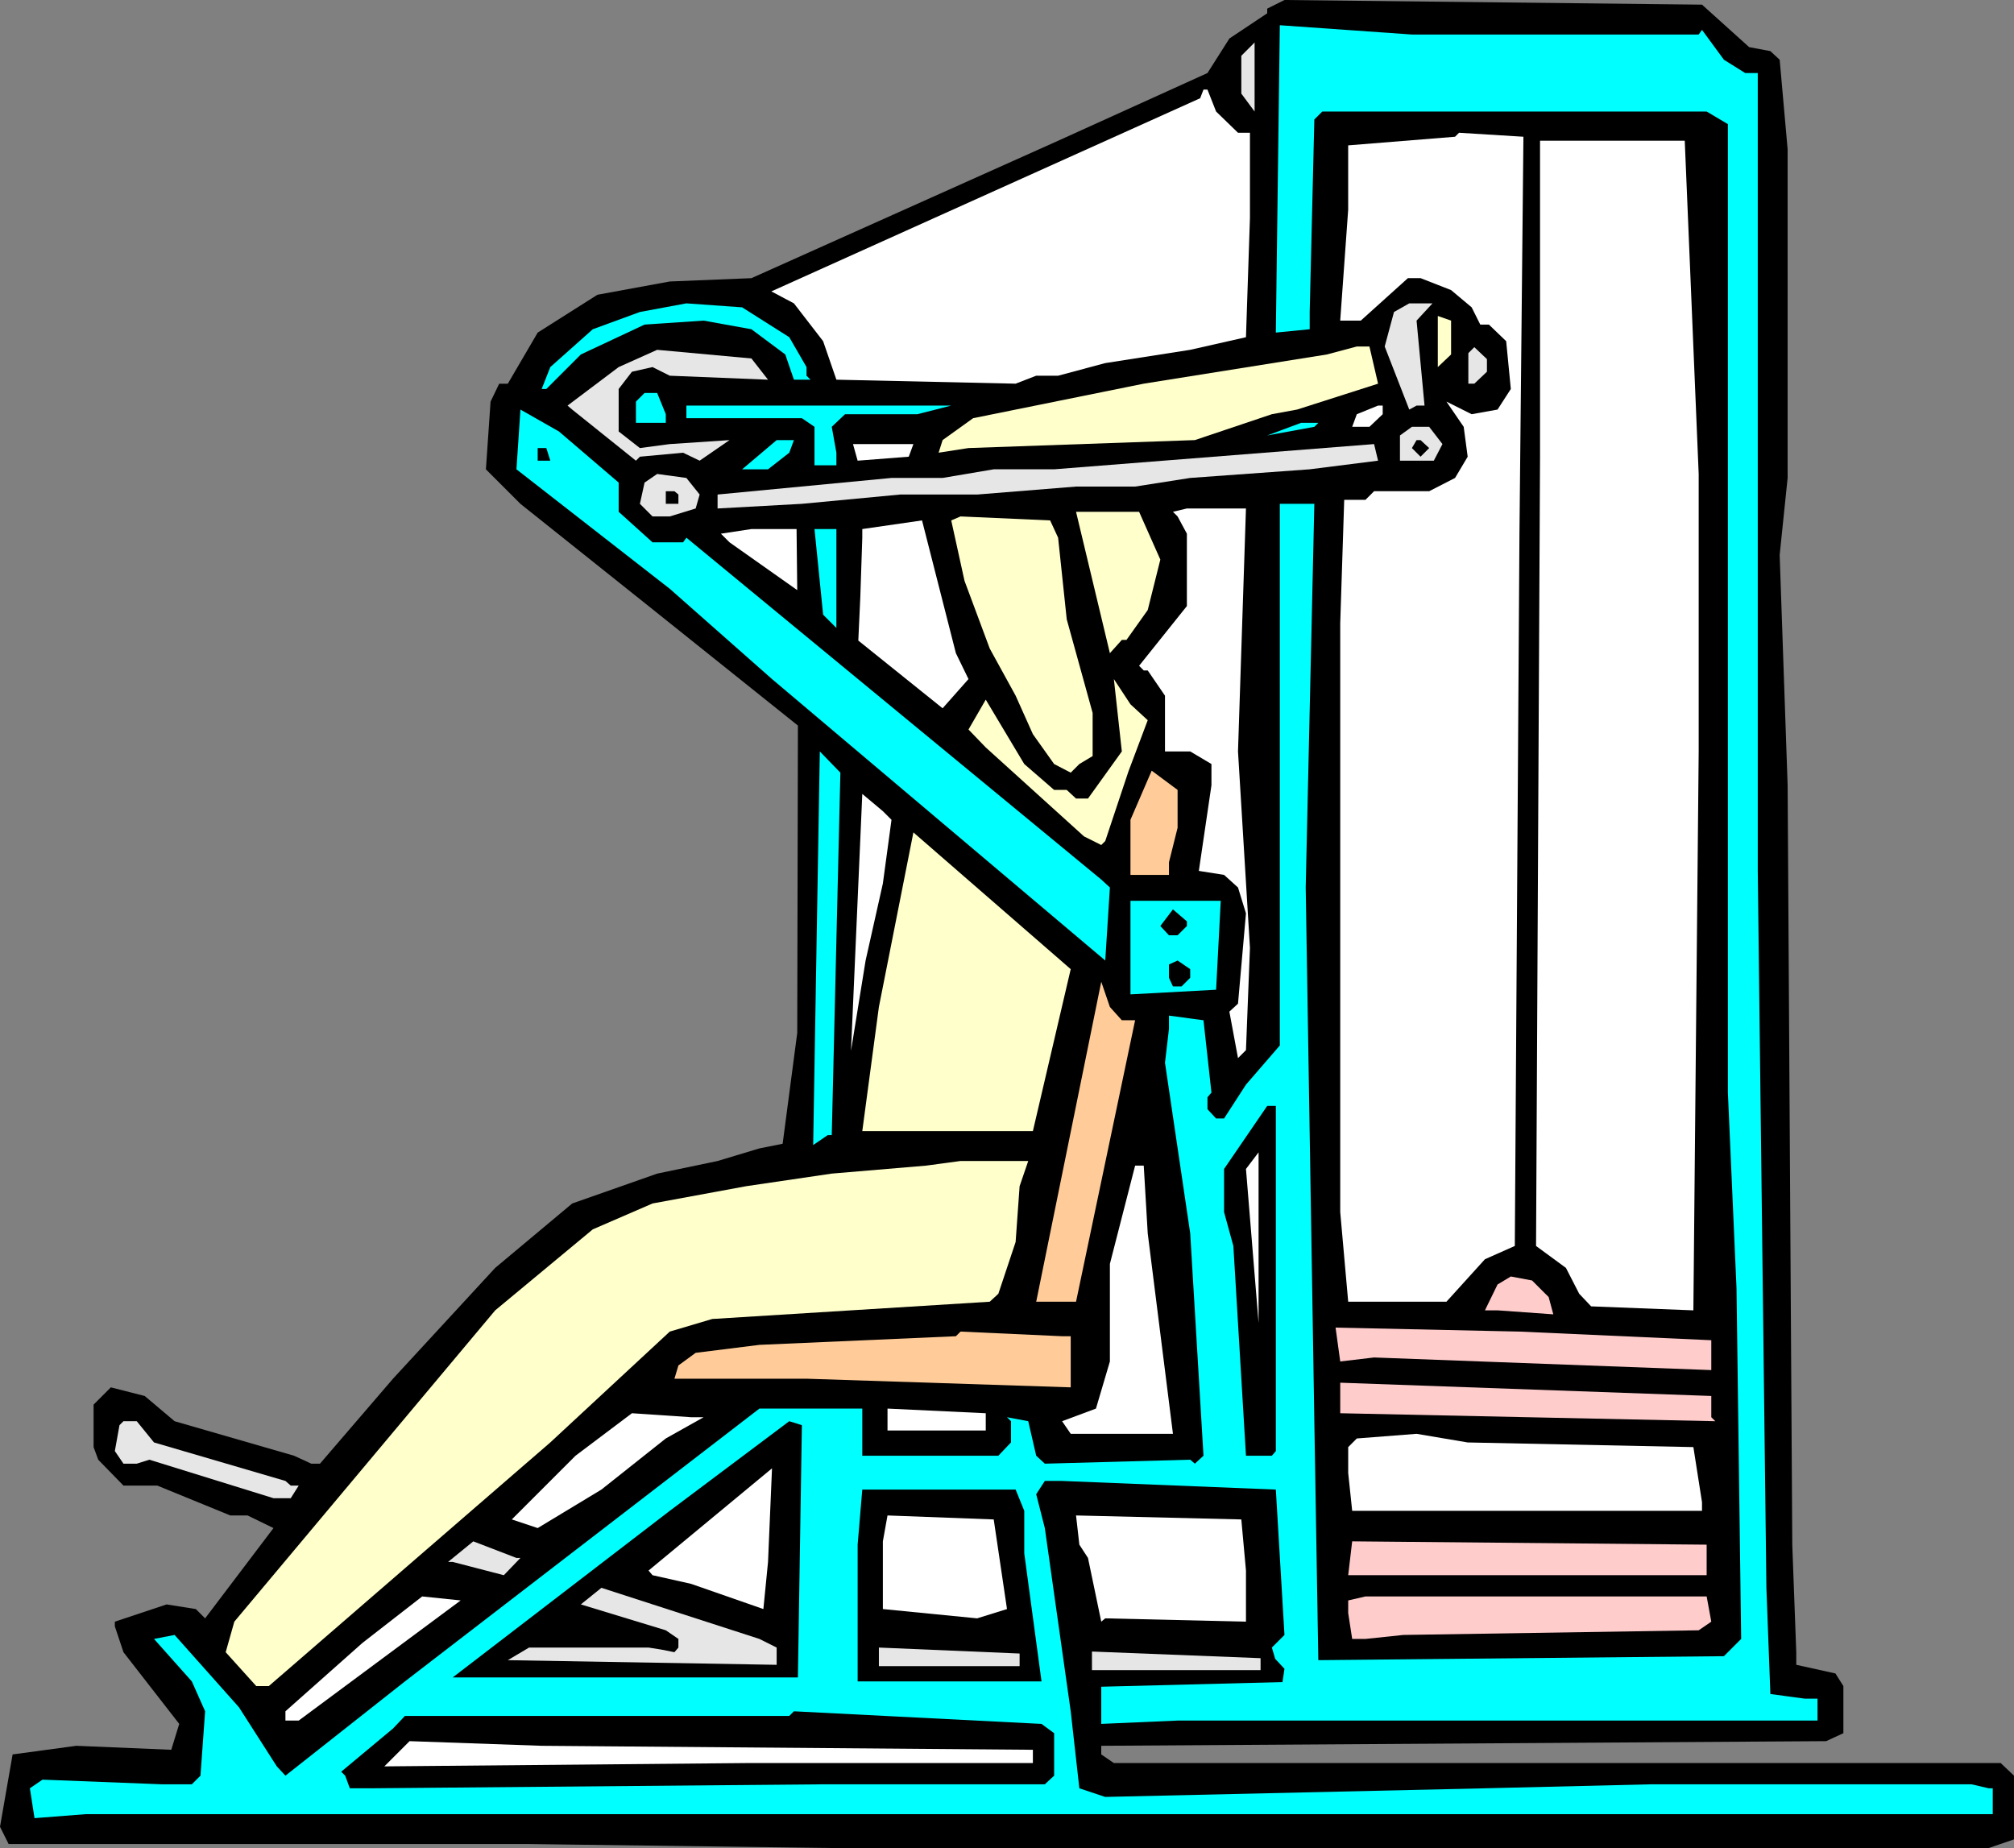 <?xml version="1.0" encoding="UTF-8" standalone="no"?>
<svg
   version="1.0"
   width="129.724mm"
   height="119.036mm"
   id="svg66"
   sodipodi:docname="Triceps 25.wmf"
   xmlns:inkscape="http://www.inkscape.org/namespaces/inkscape"
   xmlns:sodipodi="http://sodipodi.sourceforge.net/DTD/sodipodi-0.dtd"
   xmlns="http://www.w3.org/2000/svg"
   xmlns:svg="http://www.w3.org/2000/svg">
  <rect width="100%" height="100%" fill="#808080" stroke="none"/>
  <sodipodi:namedview
     id="namedview66"
     pagecolor="#ffffff"
     bordercolor="#000000"
     borderopacity="0.25"
     inkscape:showpageshadow="2"
     inkscape:pageopacity="0.0"
     inkscape:pagecheckerboard="0"
     inkscape:deskcolor="#d1d1d1"
     inkscape:document-units="mm" />
  <defs
     id="defs1">
    <pattern
       id="WMFhbasepattern"
       patternUnits="userSpaceOnUse"
       width="6"
       height="6"
       x="0"
       y="0" />
  </defs>
  <path
     style="fill:#000000;fill-opacity:1;fill-rule:evenodd;stroke:none"
     d="m 425.816,11.474 5.171,0.97 2.262,2.101 1.939,21.816 V 116.354 l -1.939,18.746 1.939,56.076 1.131,184.873 0.97,26.18 v 3.07 l 9.534,2.101 1.939,3.07 v 11.474 l -4.202,1.939 -176.467,1.131 v 2.101 l 3.07,2.101 h 215.897 l 3.232,3.07 v 15.514 l -6.141,2.101 H 202.485 l -73.69,-0.97 H 2.101 L 0,444.73 l 3.07,-17.615 15.514,-2.101 23.109,0.97 1.939,-6.302 -13.574,-17.453 -2.101,-6.302 v -1.131 l 12.605,-4.202 7.11,1.131 2.262,2.262 16.645,-21.978 -6.302,-3.07 h -4.202 l -17.776,-7.272 h -8.242 l -6.141,-6.302 -1.131,-3.07 v -10.343 l 4.202,-4.202 8.242,2.101 7.272,6.141 29.088,8.403 4.202,1.939 h 2.101 l 17.776,-20.685 24.886,-26.988 18.746,-15.675 20.685,-7.272 14.706,-3.07 10.181,-3.07 5.656,-1.131 3.555,-26.988 0.162,-74.822 -36.36,-29.088 -31.189,-24.887 -8.403,-8.403 1.131,-16.483 2.101,-4.363 h 2.101 l 7.272,-12.443 14.544,-9.211 17.614,-3.232 19.877,-0.808 74.659,-33.452 36.36,-16.483 5.333,-8.403 9.211,-6.141 V 2.101 L 312.696,0 414.342,1.131 Z"
     id="path1" />
  <path
     style="fill:#00ffff;fill-opacity:1;fill-rule:evenodd;stroke:none"
     d="m 413.534,8.403 0.808,-1.131 5.333,7.272 5.171,3.232 h 3.07 v 194.246 l 2.101,174.531 0.97,25.856 8.403,1.131 h 3.07 v 5.333 H 286.678 l -18.584,0.808 v -9.05 l 44.117,-1.131 0.485,-3.232 -2.262,-2.424 -0.808,-2.747 3.07,-3.07 -2.101,-35.391 -52.035,-2.101 h -4.202 l -2.101,3.232 2.101,8.242 6.302,44.602 2.101,18.746 6.302,2.101 92.435,-2.101 40.4,-0.97 h 78.053 l 4.202,0.97 h 0.97 v 6.302 H 20.846 l -12.443,0.97 -1.131,-7.272 3.07,-2.101 29.088,1.131 h 7.272 l 2.101,-2.101 1.131,-15.675 -3.232,-7.272 -9.211,-10.343 5.01,-0.97 15.675,17.615 9.211,14.383 2.101,2.262 29.088,-22.948 86.294,-66.419 h 25.048 v 11.474 h 33.128 l 3.07,-3.232 v -5.171 l -0.97,-0.97 5.171,0.97 1.939,8.403 2.101,1.939 35.39,-0.97 1.131,0.97 2.101,-1.939 -3.232,-54.137 -6.141,-41.532 0.97,-8.242 v -3.232 l 8.403,1.131 1.939,17.615 -0.97,1.131 v 2.909 l 2.101,2.262 h 1.939 l 5.333,-8.242 8.242,-9.535 V 122.656 h 8.403 l -2.101,93.406 2.101,129.928 0.97,58.177 98.737,-0.97 4.202,-4.202 -1.131,-85.326 -2.101,-47.673 V 30.22 l -5.171,-3.07 h -93.566 l -1.939,1.939 -1.131,46.865 v 4.202 l -8.242,0.808 0.97,-74.822 32.158,2.262 z"
     id="path2" />
  <path
     style="fill:#e6e6e6;fill-opacity:1;fill-rule:evenodd;stroke:none"
     d="m 302.192,22.786 v -9.211 l 3.232,-3.232 v 16.807 z"
     id="path3" />
  <path
     style="fill:#ffffff;fill-opacity:1;fill-rule:evenodd;stroke:none"
     d="m 296.051,27.149 5.333,5.171 h 2.909 v 20.685 l -0.97,29.088 -13.574,3.07 -20.685,3.232 -11.474,3.07 h -5.333 l -5.01,1.939 -43.632,-0.97 -3.232,-9.373 -7.11,-9.211 -5.494,-2.909 104.393,-47.026 0.808,-2.101 h 0.97 z"
     id="path4" />
  <path
     style="fill:#ffffff;fill-opacity:1;fill-rule:evenodd;stroke:none"
     d="m 369.902,129.928 -1.131,173.399 -7.272,3.232 -9.373,10.343 h -23.917 l -1.939,-21.816 v -143.341 l 0.97,-30.058 h 5.171 l 2.101,-2.101 h 13.413 l 6.302,-3.232 3.07,-5.171 -0.97,-7.272 -4.202,-6.141 6.141,3.07 6.302,-1.131 3.232,-5.01 -1.131,-11.635 -4.202,-4.04 h -2.101 l -2.101,-4.202 -5.01,-4.202 -7.434,-2.909 h -3.07 l -11.474,10.343 h -5.01 l 1.939,-26.988 v -15.675 l 26.018,-2.101 0.97,-0.97 15.675,0.97 z"
     id="path5" />
  <path
     style="fill:#ffffff;fill-opacity:1;fill-rule:evenodd;stroke:none"
     d="m 413.534,115.384 v 67.55 l -1.293,136.069 -24.886,-0.97 -2.909,-3.07 -3.232,-6.302 -7.272,-5.333 0.97,-192.145 V 34.26 h 35.229 z"
     id="path6" />
  <path
     style="fill:#00ffff;fill-opacity:1;fill-rule:evenodd;stroke:none"
     d="m 192.142,82.094 4.202,7.272 v 2.101 l 0.97,0.97 h -4.04 l -2.101,-6.141 -8.242,-6.141 -11.635,-2.101 -14.382,0.97 -15.514,7.272 -8.403,8.403 h -1.131 l 2.101,-5.333 10.342,-9.211 11.474,-4.202 11.312,-2.101 13.574,0.97 z"
     id="path7" />
  <path
     style="fill:#e6e6e6;fill-opacity:1;fill-rule:evenodd;stroke:none"
     d="m 344.854,78.054 1.939,20.685 h -1.939 l -1.778,0.97 -5.979,-15.352 2.262,-8.403 3.717,-2.101 h 5.656 z"
     id="path8" />
  <path
     style="fill:#ffffcc;fill-opacity:1;fill-rule:evenodd;stroke:none"
     d="m 353.257,86.296 -3.232,3.07 V 76.923 l 3.232,1.131 z"
     id="path9" />
  <path
     style="fill:#ffffcc;fill-opacity:1;fill-rule:evenodd;stroke:none"
     d="m 335.481,93.406 -19.715,6.302 -6.141,1.131 -18.746,6.302 -55.106,1.939 -7.272,1.131 0.97,-3.07 7.434,-5.333 41.531,-8.403 44.602,-7.111 7.272,-1.939 h 3.07 z"
     id="path10" />
  <path
     style="fill:#e6e6e6;fill-opacity:1;fill-rule:evenodd;stroke:none"
     d="m 186.971,92.437 -23.917,-0.97 -4.202,-2.101 -5.01,1.131 -3.232,4.202 v 10.343 l 5.171,4.04 7.272,-0.97 14.544,-0.97 -7.272,5.01 -4.04,-1.939 -10.504,0.97 -0.97,0.97 -15.514,-12.443 -1.131,-0.97 12.443,-9.373 9.373,-4.202 22.947,2.101 z"
     id="path11" />
  <path
     style="fill:#e6e6e6;fill-opacity:1;fill-rule:evenodd;stroke:none"
     d="m 361.984,90.497 -3.07,2.909 h -1.454 v -7.434 l 1.454,-1.454 3.07,2.909 z"
     id="path12" />
  <path
     style="fill:#00ffff;fill-opacity:1;fill-rule:evenodd;stroke:none"
     d="m 162.085,100.84 v 2.101 h -7.272 v -5.171 l 2.101,-2.101 h 3.07 z"
     id="path13" />
  <path
     style="fill:#00ffff;fill-opacity:1;fill-rule:evenodd;stroke:none"
     d="m 223.331,100.84 h -17.614 l -3.232,3.07 1.131,6.302 v 3.07 h -5.333 v -9.373 l -3.07,-2.101 h -28.118 v -3.07 h 64.478 z"
     id="path14" />
  <path
     style="fill:#ffffff;fill-opacity:1;fill-rule:evenodd;stroke:none"
     d="m 336.612,100.84 -3.232,3.07 h -4.202 l 1.131,-3.07 5.171,-2.101 h 1.131 z"
     id="path15" />
  <path
     style="fill:#00ffff;fill-opacity:1;fill-rule:evenodd;stroke:none"
     d="m 150.611,117.485 v 7.111 l 8.242,7.434 h 7.434 l 0.808,-1.131 101,83.225 2.101,1.939 -1.131,17.776 -81.123,-68.519 -24.886,-21.978 -37.33,-29.088 0.97,-14.544 9.373,5.333 z"
     id="path16" />
  <path
     style="fill:#00ffff;fill-opacity:1;fill-rule:evenodd;stroke:none"
     d="m 319.968,103.91 -11.474,2.101 8.242,-3.07 h 4.202 z"
     id="path17" />
  <path
     style="fill:#e6e6e6;fill-opacity:1;fill-rule:evenodd;stroke:none"
     d="m 351.156,108.112 -2.101,4.04 h -8.242 v -6.141 l 2.909,-2.101 h 4.202 z"
     id="path18" />
  <path
     style="fill:#00ffff;fill-opacity:1;fill-rule:evenodd;stroke:none"
     d="m 192.142,110.213 -5.171,4.04 h -6.302 l 8.403,-7.111 h 4.202 z"
     id="path19" />
  <path
     style="fill:#000000;fill-opacity:1;fill-rule:evenodd;stroke:none"
     d="m 347.924,109.082 -2.101,2.101 -2.101,-2.101 1.131,-1.939 h 0.97 z"
     id="path20" />
  <path
     style="fill:#ffffff;fill-opacity:1;fill-rule:evenodd;stroke:none"
     d="m 221.23,111.182 -12.443,0.97 -1.131,-4.04 h 14.706 z"
     id="path21" />
  <path
     style="fill:#e6e6e6;fill-opacity:1;fill-rule:evenodd;stroke:none"
     d="m 318.836,114.253 -29.088,2.101 -13.413,2.101 H 261.953 l -24.078,1.939 h -18.746 l -23.917,2.262 -20.523,1.131 v -3.394 l 42.339,-4.04 h 12.443 l 12.443,-2.101 h 14.706 l 77.891,-6.141 0.97,4.04 z"
     id="path22" />
  <path
     style="fill:#000000;fill-opacity:1;fill-rule:evenodd;stroke:none"
     d="m 133.966,112.152 h -3.07 v -3.07 h 2.101 z"
     id="path23" />
  <path
     style="fill:#e6e6e6;fill-opacity:1;fill-rule:evenodd;stroke:none"
     d="m 170.326,120.394 -0.97,3.394 -6.302,1.939 h -4.202 l -3.07,-3.07 1.131,-5.171 3.07,-2.101 7.11,0.97 z"
     id="path24" />
  <path
     style="fill:#000000;fill-opacity:1;fill-rule:evenodd;stroke:none"
     d="m 165.155,120.394 v 2.262 h -3.07 v -3.07 h 2.101 z"
     id="path25" />
  <path
     style="fill:#ffffff;fill-opacity:1;fill-rule:evenodd;stroke:none"
     d="m 301.384,182.934 2.909,47.834 -0.97,24.887 -1.939,1.939 -2.101,-11.312 2.101,-1.939 1.939,-21.978 -1.939,-6.303 -3.394,-3.07 -6.141,-0.97 3.07,-20.847 v -5.171 l -5.171,-3.07 h -6.141 v -13.575 l -4.202,-6.141 h -0.97 l -1.131,-1.131 11.635,-14.544 V 129.928 l -2.262,-4.202 -1.131,-1.131 3.394,-0.808 h 14.382 z"
     id="path26" />
  <path
     style="fill:#ffffcc;fill-opacity:1;fill-rule:evenodd;stroke:none"
     d="m 282.476,136.231 -3.07,12.282 -5.171,7.272 h -1.131 l -2.909,3.232 -8.242,-34.421 h 15.352 z"
     id="path27" />
  <path
     style="fill:#ffffcc;fill-opacity:1;fill-rule:evenodd;stroke:none"
     d="m 257.59,130.898 2.101,19.877 6.302,22.786 v 10.504 l -3.232,1.939 -2.101,2.101 -4.04,-2.101 -5.171,-7.272 -4.202,-9.373 -6.302,-11.474 -6.141,-16.483 -3.232,-14.706 2.262,-0.97 21.816,0.97 z"
     id="path28" />
  <path
     style="fill:#ffffff;fill-opacity:1;fill-rule:evenodd;stroke:none"
     d="m 235.774,165.319 -6.302,7.111 -20.523,-16.483 0.485,-10.504 0.485,-14.544 v -2.101 l 14.544,-2.101 8.242,32.32 z"
     id="path29" />
  <path
     style="fill:#ffffff;fill-opacity:1;fill-rule:evenodd;stroke:none"
     d="m 194.081,143.665 -16.483,-11.635 -2.101,-2.101 7.434,-1.131 h 10.989 z"
     id="path30" />
  <path
     style="fill:#00ffff;fill-opacity:1;fill-rule:evenodd;stroke:none"
     d="m 203.616,152.876 -3.232,-3.232 -2.101,-20.847 h 5.333 z"
     id="path31" />
  <path
     style="fill:#ffffcc;fill-opacity:1;fill-rule:evenodd;stroke:none"
     d="m 279.406,175.339 -4.686,12.443 -5.656,16.968 -0.97,0.97 -4.202,-2.101 -23.917,-21.655 -4.202,-4.363 4.202,-7.272 9.373,15.675 7.272,6.303 h 3.07 l 2.262,2.101 h 2.909 l 8.242,-11.474 -1.939,-17.615 4.04,6.141 z"
     id="path32" />
  <path
     style="fill:#00ffff;fill-opacity:1;fill-rule:evenodd;stroke:none"
     d="m 202.485,276.34 h -0.97 l -3.555,2.424 1.616,-95.83 5.01,5.171 z"
     id="path33" />
  <path
     style="fill:#ffcc99;fill-opacity:1;fill-rule:evenodd;stroke:none"
     d="m 286.678,201.518 -2.101,8.403 v 3.07 h -9.373 v -13.413 l 5.171,-11.959 6.302,4.686 z"
     id="path34" />
  <path
     style="fill:#ffffff;fill-opacity:1;fill-rule:evenodd;stroke:none"
     d="m 217.029,199.579 -2.101,15.514 -4.202,18.746 -3.555,21.978 2.747,-62.54 5.01,4.202 z"
     id="path35" />
  <path
     style="fill:#ffffcc;fill-opacity:1;fill-rule:evenodd;stroke:none"
     d="m 251.449,275.37 h -41.531 l 4.04,-30.22 8.403,-42.501 38.299,33.29 z"
     id="path36" />
  <path
     style="fill:#00ffff;fill-opacity:1;fill-rule:evenodd;stroke:none"
     d="m 296.051,240.949 -20.846,1.131 v -22.786 h 21.978 z"
     id="path37" />
  <path
     style="fill:#000000;fill-opacity:1;fill-rule:evenodd;stroke:none"
     d="m 288.94,225.435 -2.262,2.262 h -2.101 l -2.101,-2.262 3.07,-4.04 3.394,2.909 z"
     id="path38" />
  <path
     style="fill:#000000;fill-opacity:1;fill-rule:evenodd;stroke:none"
     d="m 289.748,238.04 -2.101,2.101 h -2.101 l -0.97,-2.101 v -3.232 l 2.101,-0.97 3.07,2.101 z"
     id="path39" />
  <path
     style="fill:#ffcc99;fill-opacity:1;fill-rule:evenodd;stroke:none"
     d="m 273.104,248.383 h 3.232 l -14.382,68.519 h -9.696 l 15.837,-77.892 2.101,6.141 z"
     id="path40" />
  <path
     style="fill:#000000;fill-opacity:1;fill-rule:evenodd;stroke:none"
     d="m 310.595,353.263 -0.97,1.131 h -6.302 l -3.07,-51.066 -2.262,-8.242 v -10.504 l 10.504,-15.352 h 2.101 z"
     id="path41" />
  <path
     style="fill:#ffffff;fill-opacity:1;fill-rule:evenodd;stroke:none"
     d="m 303.323,284.582 3.07,-4.04 v 41.532 z"
     id="path42" />
  <path
     style="fill:#ffffcc;fill-opacity:1;fill-rule:evenodd;stroke:none"
     d="m 248.217,288.783 -0.97,13.575 -4.202,12.605 -2.101,1.939 -67.549,4.202 -10.342,3.07 -29.088,26.988 -68.518,59.308 H 62.378 l -7.434,-8.242 2.101,-7.434 63.509,-75.792 23.755,-19.715 14.544,-6.302 22.786,-4.202 20.846,-3.07 22.947,-1.939 8.403,-1.131 h 16.483 z"
     id="path43" />
  <path
     style="fill:#ffffff;fill-opacity:1;fill-rule:evenodd;stroke:none"
     d="m 279.406,300.257 6.141,48.804 h -24.886 l -2.101,-3.07 8.242,-3.07 3.394,-11.474 v -23.756 l 6.141,-23.917 h 2.101 z"
     id="path44" />
  <path
     style="fill:#ffcccc;fill-opacity:1;fill-rule:evenodd;stroke:none"
     d="m 377.012,315.771 1.131,4.202 -13.574,-0.97 h -3.07 l 3.07,-6.302 3.232,-1.939 5.171,0.97 z"
     id="path45" />
  <path
     style="fill:#ffcccc;fill-opacity:1;fill-rule:evenodd;stroke:none"
     d="m 416.604,326.275 v 7.272 l -82.093,-3.07 -8.242,0.97 -1.131,-8.242 44.763,0.97 z"
     id="path46" />
  <path
     style="fill:#ffcc99;fill-opacity:1;fill-rule:evenodd;stroke:none"
     d="m 260.661,325.306 v 12.443 l -64.317,-2.101 h -32.158 l 0.97,-3.232 4.202,-3.07 15.514,-1.939 47.834,-2.101 1.131,-1.131 24.725,1.131 z"
     id="path47" />
  <path
     style="fill:#ffcccc;fill-opacity:1;fill-rule:evenodd;stroke:none"
     d="m 416.604,345.021 0.97,0.97 -91.304,-1.939 v -7.434 l 90.334,3.232 z"
     id="path48" />
  <path
     style="fill:#ffffff;fill-opacity:1;fill-rule:evenodd;stroke:none"
     d="m 239.976,348.253 h -23.917 v -5.333 l 23.917,1.131 z"
     id="path49" />
  <path
     style="fill:#ffffff;fill-opacity:1;fill-rule:evenodd;stroke:none"
     d="m 171.296,345.021 -9.211,5.171 -15.675,12.443 -15.514,9.373 -6.302,-2.101 15.514,-15.514 13.736,-10.343 14.382,0.97 z"
     id="path50" />
  <path
     style="fill:#e6e6e6;fill-opacity:1;fill-rule:evenodd;stroke:none"
     d="m 37.491,351.162 31.997,9.373 1.293,1.131 h 1.939 l -1.939,3.07 h -4.202 l -30.219,-9.373 -3.07,0.97 h -3.232 l -2.101,-3.07 1.131,-6.302 0.97,-0.97 h 3.232 z"
     id="path51" />
  <path
     style="fill:#000000;fill-opacity:1;fill-rule:evenodd;stroke:none"
     d="m 194.243,408.369 h -84.032 l 52.843,-40.562 29.088,-21.816 3.07,0.97 z"
     id="path52" />
  <path
     style="fill:#ffffff;fill-opacity:1;fill-rule:evenodd;stroke:none"
     d="m 412.241,352.293 2.101,13.413 v 2.101 h -85.163 l -0.97,-9.211 v -6.302 l 2.101,-2.101 14.544,-1.131 12.443,2.101 z"
     id="path53" />
  <path
     style="fill:#ffffff;fill-opacity:1;fill-rule:evenodd;stroke:none"
     d="m 185.84,391.724 -17.614,-6.141 -9.373,-2.101 -0.97,-1.131 30.058,-24.887 -0.97,22.786 z"
     id="path54" />
  <path
     style="fill:#000000;fill-opacity:1;fill-rule:evenodd;stroke:none"
     d="m 249.349,367.807 v 10.343 l 4.202,31.189 h -44.763 v -33.29 l 1.131,-13.413 h 37.33 z"
     id="path55" />
  <path
     style="fill:#ffffff;fill-opacity:1;fill-rule:evenodd;stroke:none"
     d="m 245.147,391.724 -7.272,2.262 -22.947,-2.262 V 375.241 l 1.131,-6.303 25.856,0.97 z"
     id="path56" />
  <path
     style="fill:#ffffff;fill-opacity:1;fill-rule:evenodd;stroke:none"
     d="m 303.323,382.351 v 12.443 l -34.259,-0.808 -0.97,0.808 -3.232,-15.514 -2.101,-3.232 -0.808,-7.111 40.238,0.97 z"
     id="path57" />
  <path
     style="fill:#e6e6e6;fill-opacity:1;fill-rule:evenodd;stroke:none"
     d="m 126.694,379.281 -4.04,4.202 -12.443,-3.232 h -1.131 l 6.141,-5.01 10.504,4.04 z"
     id="path58" />
  <path
     style="fill:#ffcccc;fill-opacity:1;fill-rule:evenodd;stroke:none"
     d="m 415.473,383.482 h -87.264 l 0.97,-8.242 86.294,0.808 z"
     id="path59" />
  <path
     style="fill:#e6e6e6;fill-opacity:1;fill-rule:evenodd;stroke:none"
     d="m 189.072,401.097 v 4.202 l -65.448,-1.131 5.171,-3.07 h 29.088 l 3.07,0.485 3.232,0.646 0.97,-1.131 v -2.101 l -3.07,-2.101 -20.685,-6.302 5.01,-4.04 38.461,12.443 z"
     id="path60" />
  <path
     style="fill:#ffffff;fill-opacity:1;fill-rule:evenodd;stroke:none"
     d="m 72.72,418.873 h -3.232 v -2.262 l 18.746,-16.645 14.544,-11.312 9.373,0.97 z"
     id="path61" />
  <path
     style="fill:#ffcccc;fill-opacity:1;fill-rule:evenodd;stroke:none"
     d="m 416.604,394.795 -3.07,2.101 -71.912,1.131 -9.211,0.97 h -3.232 l -0.97,-6.302 v -3.07 l 4.202,-0.97 h 83.062 z"
     id="path62" />
  <path
     style="fill:#e6e6e6;fill-opacity:1;fill-rule:evenodd;stroke:none"
     d="m 248.217,405.622 h -34.259 v -4.525 l 34.259,1.454 z"
     id="path63" />
  <path
     style="fill:#e6e6e6;fill-opacity:1;fill-rule:evenodd;stroke:none"
     d="M 306.878,406.592 H 265.832 v -4.525 l 41.046,1.616 z"
     id="path64" />
  <path
     style="fill:#000000;fill-opacity:1;fill-rule:evenodd;stroke:none"
     d="m 256.621,421.944 v 10.343 l -2.262,2.101 h -53.974 l -110.049,0.97 h -5.171 l -1.131,-3.07 -0.97,-0.97 12.605,-10.504 2.909,-3.07 h 93.566 l 1.131,-1.131 60.277,3.07 z"
     id="path65" />
  <path
     style="fill:#ffffff;fill-opacity:1;fill-rule:evenodd;stroke:none"
     d="m 251.449,425.984 v 3.232 h -69.811 l -88.072,0.808 6.141,-6.141 32.158,1.131 z"
     id="path66" />
</svg>

